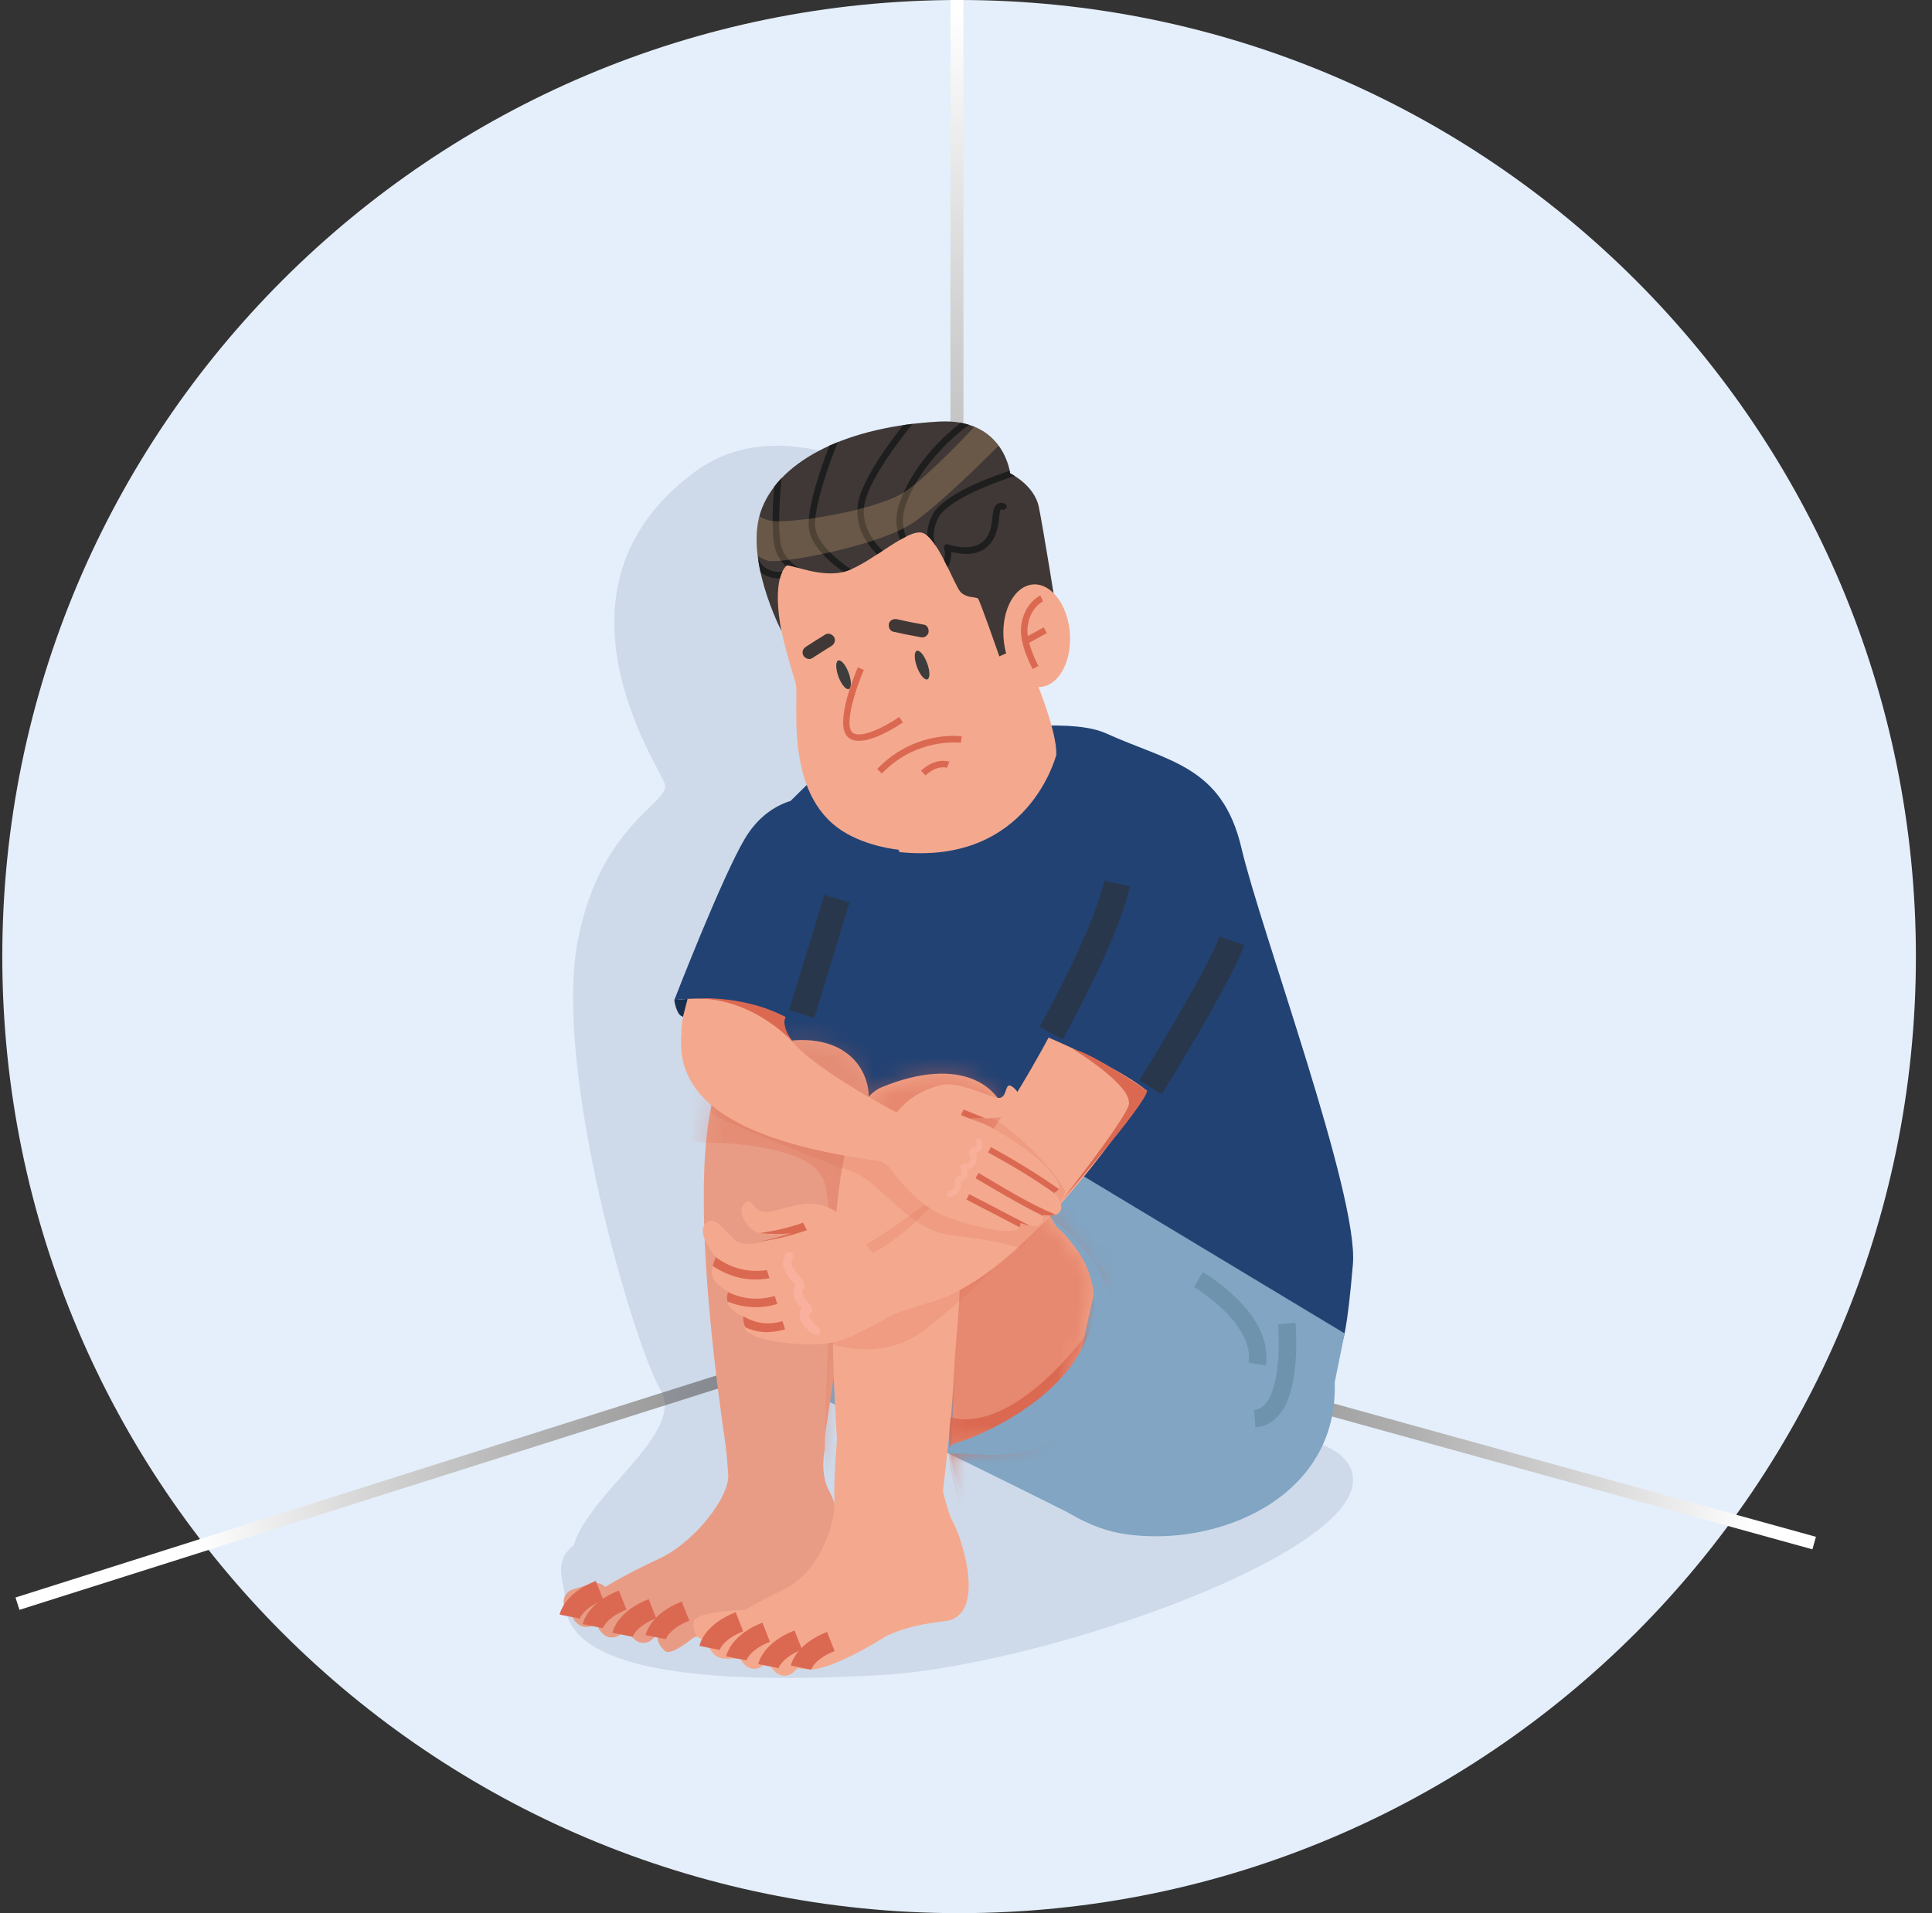 <svg width="105" height="104" viewBox="0 0 105 104" fill="none" xmlns="http://www.w3.org/2000/svg">
<rect x="0" y="0" width="105" height="104" fill="#333333" stroke="none"/>
<g clip-path="url(#clip0_1375_6262)">
<path d="M52.125 104C80.844 104 104.125 80.719 104.125 52C104.125 23.281 80.844 0 52.125 0C23.406 0 0.125 23.281 0.125 52C0.125 80.719 23.406 104 52.125 104Z" fill="#E5EFFB"/>
<path style="mix-blend-mode:multiply" d="M98.692 83.542L52.361 70.728V0H51.655V70.741L0.842 86.841L1.057 87.512L52.016 71.367L98.501 84.223L98.692 83.542Z" fill="url(#paint0_radial_1375_6262)"/>
<path opacity="0.12" d="M57.687 77.396L51.449 52.037L50.082 32.114L49.173 26.502C49.173 26.502 42.695 22.017 37.769 25.646C29.224 31.944 35.742 41.521 36.122 42.587C36.503 43.654 32.695 44.66 31.416 51.058C30.005 58.117 34.483 73.188 35.887 75.528C37.299 77.881 32.057 81.078 31.181 83.999C29.984 84.955 30.71 85.942 30.71 87.058C30.71 91.261 40.044 91.493 47.887 91.058C56.357 90.587 73.534 84.672 73.534 80.47C73.534 77.338 65.641 77.416 57.684 77.396H57.687Z" fill="#224273"/>
<path d="M42.359 47.818C42.359 47.818 41.868 44.641 43.025 43.48C44.181 42.318 45.145 41.445 45.145 41.445C45.145 41.445 56.717 38.326 60.116 39.868C63.513 41.41 66.419 41.62 67.47 46.1C68.521 50.584 73.843 64.961 73.528 68.716C73.212 72.471 72.967 72.876 72.967 72.876L59.067 64.936L46.702 60.16L41.971 58.944L42.819 54.368L42.359 47.818Z" fill="#224273"/>
<path d="M48.223 61.122C50.288 59.177 57.677 63.207 57.677 63.207L73.079 72.486L72.538 75.15C72.748 81.418 66.175 84.133 61.166 83.397C56.155 82.662 52.621 76.539 52.621 76.539C52.621 76.539 56.253 72.619 56.268 70.043C56.283 67.468 49.947 60.904 48.225 61.122" fill="#81A5C3"/>
<path d="M44.611 86.427C42.338 86.674 41.349 87.29 41.349 87.29C41.349 87.29 40.088 88.091 38.874 88.612C38.386 88.822 37.907 88.987 37.517 89.04C37.379 89.057 37.254 89.062 37.144 89.047L36.436 88.962L36.34 88.952H36.316L34.921 88.782L34.573 88.742H34.528L33.882 88.662C33.757 88.489 33.487 88.477 33.204 88.466C33.049 88.459 32.891 88.457 32.751 88.421C32.628 88.397 32.518 88.349 32.438 88.266C32.283 88.111 32.055 88.079 31.867 88.023C31.682 87.971 31.542 87.901 31.547 87.681C31.549 87.618 31.564 87.543 31.592 87.455C31.715 87.075 32.355 86.584 33.214 86.076C33.993 85.615 34.951 85.14 35.855 84.714C37.755 83.826 39.635 81.39 39.577 80.191C39.514 78.992 39.234 76.734 39.234 76.734L44.841 77.776L44.829 78.777C44.829 78.777 44.531 80.084 45.064 81.052C45.204 81.303 45.397 81.771 45.557 82.331C46.025 83.921 46.29 86.241 44.608 86.427H44.611Z" fill="#E99C85"/>
<path d="M38.778 88.072C38.778 88.072 38.531 88.313 38.185 88.608C37.554 89.159 36.591 89.91 36.215 89.789H36.213C36.183 89.782 36.16 89.767 36.14 89.749C35.807 89.447 35.72 89.179 35.75 88.961C35.757 88.891 35.78 88.823 35.81 88.766C35.887 88.618 36.013 88.503 36.12 88.438H36.143L37.542 88.245L38.786 88.075L38.778 88.072Z" fill="#E99C85"/>
<path d="M35.471 89.099L36.238 88.333C36.515 88.055 36.515 87.605 36.238 87.327L36.156 87.246C35.879 86.968 35.428 86.968 35.151 87.246L34.384 88.012C34.107 88.29 34.107 88.74 34.384 89.018L34.466 89.099C34.743 89.377 35.194 89.377 35.471 89.099Z" fill="#E99C85"/>
<path d="M33.764 88.806L34.531 88.04C34.808 87.762 34.808 87.312 34.531 87.034L34.449 86.953C34.172 86.675 33.721 86.675 33.444 86.953L32.677 87.719C32.4 87.997 32.4 88.447 32.677 88.725L32.759 88.806C33.036 89.084 33.486 89.084 33.764 88.806Z" fill="#E99C85"/>
<path d="M32.368 88.24L33.134 87.473C33.412 87.196 33.412 86.746 33.134 86.468L33.053 86.387C32.775 86.109 32.325 86.109 32.047 86.387L31.281 87.153C31.003 87.431 31.003 87.881 31.281 88.158L31.362 88.24C31.64 88.517 32.09 88.517 32.368 88.24Z" fill="#E99C85"/>
<path d="M31.585 87.87L32.621 87.552C32.996 87.437 33.208 87.04 33.092 86.664L33.059 86.554C32.944 86.179 32.546 85.968 32.17 86.083L31.134 86.401C30.759 86.516 30.548 86.913 30.663 87.289L30.697 87.399C30.812 87.774 31.21 87.985 31.585 87.87Z" fill="#E99C85"/>
<path d="M30.963 87.88C30.963 87.88 31.131 87.034 32.587 86.461" stroke="#DB6952" stroke-width="1.12" stroke-miterlimit="10"/>
<path d="M32.217 88.4C32.217 88.4 32.385 87.554 33.841 86.981" stroke="#DB6952" stroke-width="1.12" stroke-miterlimit="10"/>
<path d="M33.834 88.868C33.834 88.868 34.002 88.022 35.459 87.449" stroke="#DB6952" stroke-width="1.12" stroke-miterlimit="10"/>
<path d="M37.259 87.58C35.803 88.153 35.635 88.999 35.635 88.999" stroke="#DB6952" stroke-width="1.12" stroke-miterlimit="10"/>
<g style="mix-blend-mode:multiply" opacity="0.2">
<path d="M43.92 86.425C41.647 86.673 40.658 87.289 40.658 87.289C40.658 87.289 39.397 88.09 38.183 88.61C37.552 89.161 36.588 89.912 36.213 89.792C36.383 89.572 36.588 89.316 36.826 89.038C37.039 88.788 37.277 88.518 37.535 88.245C38.616 87.094 40.028 85.87 41.437 85.451C43.585 84.813 44.653 83.619 44.866 82.33C45.334 83.92 45.6 86.24 43.917 86.425H43.92Z" fill="#E99C85"/>
</g>
<path d="M40.62 90.358C40.372 90.008 39.523 90.316 39.173 89.965C38.823 89.615 38.364 89.9 38.592 89.177C38.82 88.453 40.687 87.299 42.587 86.411C44.49 85.522 45.413 82.856 45.351 81.657C45.288 80.458 45.506 78.018 45.506 78.018L50.79 78.683C50.79 78.683 51.261 81.782 51.799 82.754C52.337 83.725 53.619 87.88 51.343 88.128C49.07 88.376 48.082 88.991 48.082 88.991C48.082 88.991 45.095 90.894 43.876 90.749" fill="#F4A98E"/>
<path d="M40.746 87.5C40.746 87.5 37.722 87.56 37.692 88.181C37.644 89.142 38.28 89.205 38.606 89.127" fill="#F4A98E"/>
<path d="M43.141 90.886L43.907 90.12C44.185 89.842 44.185 89.392 43.907 89.115L43.826 89.033C43.548 88.755 43.098 88.755 42.821 89.033L42.054 89.799C41.777 90.077 41.777 90.527 42.054 90.805L42.136 90.886C42.413 91.164 42.864 91.164 43.141 90.886Z" fill="#F4A98E"/>
<path d="M41.496 90.509L42.263 89.743C42.541 89.465 42.541 89.015 42.263 88.738L42.181 88.656C41.904 88.379 41.454 88.379 41.176 88.656L40.41 89.422C40.132 89.7 40.132 90.15 40.41 90.428L40.491 90.509C40.769 90.787 41.219 90.787 41.496 90.509Z" fill="#F4A98E"/>
<path d="M40.041 89.99L40.594 89.172C40.872 88.894 40.872 88.443 40.594 88.168L40.511 88.085C40.233 87.808 39.783 87.808 39.508 88.085L38.742 88.851C38.464 89.129 38.464 89.58 38.742 89.855L38.824 89.938C39.102 90.216 39.765 90.266 40.041 89.988V89.99Z" fill="#F4A98E"/>
<path d="M38.562 89.581C38.562 89.581 38.73 88.735 40.187 88.162" stroke="#DB6952" stroke-width="1.12" stroke-miterlimit="10"/>
<path d="M40.016 90.148C40.016 90.148 40.183 89.302 41.64 88.728" stroke="#DB6952" stroke-width="1.12" stroke-miterlimit="10"/>
<path d="M41.76 90.572C41.76 90.572 41.928 89.726 43.384 89.152" stroke="#DB6952" stroke-width="1.12" stroke-miterlimit="10"/>
<path d="M45.156 89.232C43.699 89.806 43.531 90.652 43.531 90.652" stroke="#DB6952" stroke-width="1.12" stroke-miterlimit="10"/>
<path d="M42.623 75.022C42.623 75.022 46.933 77.187 47.321 77.107C47.709 77.027 58.157 82.278 58.157 82.278L55.044 67.172L44.26 66.025L42.623 75.019V75.022Z" fill="#81A5C3"/>
<path d="M39.809 80.902C39.809 80.902 35.974 59.072 40.325 57.277C44.675 55.482 47.129 57.222 47.226 59.617C47.324 62.013 44.608 79.5 44.608 79.5L39.809 80.902Z" fill="#E99C85"/>
<mask id="mask0_1375_6262" style="mask-type:luminance" maskUnits="userSpaceOnUse" x="38" y="56" width="10" height="25">
<path d="M39.809 80.902C39.809 80.902 35.974 59.072 40.325 57.277C44.675 55.482 47.129 57.222 47.226 59.617C47.324 62.013 44.608 79.5 44.608 79.5L39.809 80.902Z" fill="white"/>
</mask>
<g mask="url(#mask0_1375_6262)">
<path opacity="0.3" d="M36.689 62.113C36.689 62.113 43.945 61.735 44.789 64.223C45.632 66.711 44.383 80.744 44.999 81.312C45.615 81.878 49.324 82.263 49.324 82.263L49.632 55.602L41.505 54.496L35.217 58.872L36.689 62.113Z" fill="#DB6952"/>
</g>
<path d="M54.666 63.669C54.776 62.623 54.833 61.832 54.818 61.444C54.721 59.048 52.268 57.309 47.917 59.103C43.567 60.898 45.84 82.728 45.84 82.728L51.134 81.942C51.134 81.942 52.127 74.517 52.1 69.839L51.694 78.833L56.628 78.002C57.422 76.986 58 75.847 58.445 74.643C58.686 73.994 58.786 73.276 58.938 72.6C59.064 72.042 59.194 71.484 59.316 70.925C59.426 70.422 59.649 69.879 59.484 69.364C59.414 69.148 59.284 68.961 59.151 68.775C58.17 67.406 57.109 66.117 55.96 64.883C55.547 64.457 55.119 64.049 54.666 63.666V63.669Z" fill="#F4A98E"/>
<mask id="mask1_1375_6262" style="mask-type:luminance" maskUnits="userSpaceOnUse" x="45" y="58" width="15" height="25">
<path d="M54.666 63.669C54.776 62.623 54.833 61.832 54.818 61.444C54.721 59.048 52.268 57.309 47.917 59.103C43.567 60.898 45.84 82.728 45.84 82.728L51.134 81.942C51.134 81.942 52.127 74.517 52.1 69.839L51.694 78.833L56.628 78.002C57.422 76.986 58 75.847 58.445 74.643C58.686 73.994 58.786 73.276 58.938 72.6C59.064 72.042 59.194 71.484 59.316 70.925C59.426 70.422 59.649 69.879 59.484 69.364C59.414 69.148 59.284 68.961 59.151 68.775C58.17 67.406 57.109 66.117 55.96 64.883C55.547 64.457 55.119 64.049 54.666 63.666V63.669Z" fill="white"/>
</mask>
<g mask="url(#mask1_1375_6262)">
<path opacity="0.5" d="M42.301 61.861C42.378 61.746 48.353 59.426 50.671 62.292C52.989 65.158 51.978 72.152 51.888 73.891C51.798 75.631 51.56 78.833 51.56 78.833C51.39 79.186 54.073 98.928 67.703 69.466C68.418 67.919 57.665 54.605 57.665 54.605C57.665 54.605 51.73 52.83 51.552 52.83C51.375 52.83 46.634 54.259 46.571 54.605C46.508 54.95 42.338 62.109 42.338 62.109" fill="#DB6952"/>
<path d="M51.669 77.033C51.669 77.033 55.775 78.88 61.837 68.314C61.837 68.314 73.261 82.63 65.106 84.167C49.742 87.063 51.669 77.033 51.669 77.033Z" fill="#DB6952"/>
</g>
<g style="mix-blend-mode:multiply" opacity="0.2">
<path d="M44.684 72.884C44.684 72.884 47.738 74.273 50.306 72.266C52.874 70.258 54.476 68.421 54.476 68.421C54.476 68.421 56.721 66.253 56.714 66.113C56.674 65.135 62.847 58.273 62.847 58.273C62.847 58.273 48.108 70.704 46.013 70.897C43.918 71.09 44.686 72.884 44.686 72.884H44.684Z" fill="#DB6952"/>
</g>
<g style="mix-blend-mode:multiply" opacity="0.2">
<path d="M44.541 70.163C44.541 70.163 47.595 71.553 50.163 69.545C52.732 67.538 54.334 65.7 54.334 65.7C54.334 65.7 57.197 64.083 57.3 63.988C57.402 63.893 62.704 55.553 62.704 55.553C62.704 55.553 47.966 67.983 45.87 68.176C43.775 68.369 44.544 70.163 44.544 70.163H44.541Z" fill="#DB6952"/>
</g>
<path d="M48.813 67.873C48.73 67.826 47.699 68.306 47.426 68.121C46.67 67.095 45.894 65.861 44.698 65.53C43.501 65.2 42.333 65.888 41.597 65.881C40.861 65.873 40.953 65.055 40.495 65.403C40.04 65.75 40.475 66.561 40.903 66.864C41.331 67.167 42.41 67.11 42.956 67.052C42.285 67.282 40.758 67.818 40.16 67.54C39.562 67.262 38.968 65.983 38.39 66.484C37.812 66.987 38.673 67.921 38.873 68.381C38.781 68.719 38.615 68.977 38.711 69.355C38.806 69.733 39.246 70.031 39.589 70.206C39.481 70.446 39.459 70.626 39.581 70.902C39.707 71.177 40.097 71.458 40.375 71.553C40.638 72.051 40.112 72.138 40.921 72.579C41.729 73.017 44.358 73.245 45.436 72.942C46.515 72.636 47.702 71.898 48.485 71.493C49.269 71.087 50.445 71.085 50.625 70.356C50.808 69.628 49.451 68.239 48.811 67.876L48.813 67.873Z" fill="#F4A98E"/>
<path d="M41.682 69.042C40.598 69.192 39.692 68.936 38.819 68.283C38.841 68.318 38.864 68.353 38.889 68.388C38.819 68.526 38.771 68.671 38.728 68.819C39.705 69.447 40.666 69.688 41.817 69.487C41.772 69.34 41.727 69.189 41.682 69.042Z" fill="#DB6952"/>
<path d="M42.979 67.049C42.429 67.221 41.87 67.371 41.305 67.487C42.168 67.384 43.029 67.149 43.858 66.878C43.785 66.741 43.713 66.601 43.643 66.463C42.902 66.736 42.086 66.918 41.305 67.029C41.863 67.099 42.419 67.096 42.979 67.049Z" fill="#DB6952"/>
<path d="M42.11 70.446C41.221 70.704 40.415 70.627 39.574 70.246C39.492 70.411 39.497 70.579 39.532 70.757C40.443 71.105 41.304 71.165 42.243 70.887C42.198 70.739 42.153 70.591 42.108 70.444L42.11 70.446Z" fill="#DB6952"/>
<path d="M42.527 71.816C41.794 72.034 41.135 71.952 40.502 71.614C40.314 71.514 40.374 71.541 40.217 71.478C40.284 71.511 40.334 71.536 40.397 71.559C40.377 71.764 40.419 71.957 40.49 72.149C41.231 72.482 41.889 72.48 42.67 72.267C42.622 72.117 42.58 71.967 42.527 71.816Z" fill="#DB6952"/>
<path d="M44.474 72.15C44.291 72.007 44.103 71.865 43.996 71.639C43.981 71.607 43.938 71.539 43.946 71.502C43.953 71.464 43.976 71.482 43.996 71.457C44.053 71.386 44.151 71.364 44.146 71.249C44.121 70.821 43.623 70.658 43.593 70.235C43.588 70.152 43.655 70.12 43.688 70.04C43.72 69.96 43.745 69.862 43.71 69.764C43.64 69.577 43.503 69.431 43.37 69.281C43.147 69.026 42.892 68.736 43.08 68.395C43.22 68.14 42.847 67.942 42.694 68.177C42.326 68.743 42.762 69.284 43.132 69.744C43.162 69.779 43.195 69.822 43.21 69.85C43.225 69.877 43.237 69.877 43.235 69.902C43.232 69.927 43.187 69.982 43.18 70C43.127 70.152 43.11 70.283 43.14 70.438C43.17 70.593 43.242 70.723 43.335 70.853C43.385 70.923 43.443 70.986 43.503 71.053C43.52 71.074 43.56 71.106 43.58 71.129C43.543 71.181 43.5 71.236 43.483 71.299C43.443 71.454 43.453 71.609 43.518 71.752C43.665 72.067 43.926 72.358 44.218 72.518C44.511 72.678 44.724 72.355 44.469 72.155L44.474 72.15Z" fill="#F9B19E"/>
<path d="M50.109 70.911C57.606 69.319 66.587 52.29 66.587 52.29L60.419 49.166C53.523 65.584 47.426 68.12 47.426 68.12" fill="#F4A98E"/>
<path d="M61.166 46.696L55.992 55.986C55.992 55.986 62.711 58.661 63.146 60.283C63.146 60.283 67.985 52.846 67.829 51.224C67.674 49.602 63.044 45.485 61.164 46.696H61.166Z" fill="#224273"/>
<path d="M57.129 56.157C57.129 56.157 60.08 50.898 60.711 48.027" stroke="#29374C" stroke-width="1.43" stroke-miterlimit="10"/>
<path d="M62.533 59.101C62.533 59.101 66.243 53.138 66.944 51.141" stroke="#29374C" stroke-width="1.43" stroke-miterlimit="10"/>
<g style="mix-blend-mode:multiply" opacity="0.2">
<path d="M38.729 60.59C38.764 60.685 44.388 63.063 46.166 63.629C47.94 64.194 49.222 66.883 51.8 67.161C54.376 67.438 55.46 67.856 55.46 67.856L57.695 65.263L57.908 64.763C57.312 63.556 54.218 60.289 52.894 60.525L43.572 60.903L40.761 60.44L39.062 59.461C39.062 59.461 38.368 59.609 38.729 60.59Z" fill="#DB6952"/>
</g>
<path d="M48.215 60.273C48.425 60.333 48.566 60.408 48.743 60.476C49.356 59.712 50.05 59.302 51.021 59.006C51.992 58.711 53.537 59.544 54.178 59.675C54.816 59.805 54.545 58.746 55.014 59.071C55.484 59.397 55.619 60.035 55.116 60.448C54.613 60.861 53.407 60.791 52.756 60.819C53.775 61.086 55.407 62.213 56.055 62.718C56.703 63.224 57.567 64.11 57.572 64.543C57.577 64.976 57.364 64.591 57.311 64.844C57.512 65.071 57.822 65.559 57.607 65.857C57.392 66.155 57.014 66.075 56.716 66.045C56.688 66.26 56.706 66.453 56.463 66.593C56.22 66.733 55.727 66.606 55.502 66.481C55.139 66.784 55.664 66.886 54.793 66.911C53.925 66.936 51.754 66.395 50.778 65.827C49.804 65.257 48.893 64.238 48.4 63.542C47.907 62.846 47.019 63.257 46.906 62.571C46.793 61.885 47.992 60.951 48.218 60.275L48.215 60.273Z" fill="#F4A98E"/>
<path d="M53.694 62.644C54.953 63.333 56.187 64.066 57.356 64.9C57.339 64.877 57.321 64.852 57.301 64.829C57.401 64.787 57.486 64.722 57.559 64.644C56.375 63.806 55.131 63.055 53.857 62.361C53.801 62.456 53.746 62.552 53.691 62.647L53.694 62.644Z" fill="#DB6952"/>
<path d="M56.711 66.11C56.711 66.087 56.711 66.062 56.708 66.04C56.934 66.092 57.151 66.087 57.374 66.032C55.907 65.419 54.551 64.57 53.186 63.762C53.129 63.857 53.071 63.95 53.014 64.047C54.23 64.768 55.442 65.484 56.711 66.112V66.11Z" fill="#DB6952"/>
<path d="M55.475 66.481C55.645 66.551 55.82 66.603 56 66.641C54.886 66.075 53.788 65.482 52.674 64.916C52.624 65.016 52.574 65.114 52.523 65.214C53.487 65.704 54.438 66.21 55.397 66.708C55.44 66.638 55.47 66.563 55.475 66.481Z" fill="#DB6952"/>
<path d="M52.729 60.803C53.004 60.808 53.279 60.803 53.552 60.792C53.157 60.63 52.759 60.472 52.361 60.315C52.318 60.417 52.273 60.517 52.23 60.62C52.648 60.785 53.066 60.95 53.482 61.123C53.234 61.01 52.984 60.9 52.729 60.805V60.803Z" fill="#DB6952"/>
<path d="M52.143 64.73C52.2 64.645 52.215 64.515 52.225 64.437C52.238 64.359 52.203 64.287 52.213 64.247C52.223 64.204 52.213 64.257 52.243 64.232C52.275 64.207 52.323 64.217 52.376 64.164C52.428 64.112 52.503 64.049 52.541 63.949C52.578 63.849 52.593 63.694 52.563 63.576C52.768 63.529 52.914 63.448 53.016 63.263C53.074 63.16 53.076 63.018 53.079 62.918C53.079 62.82 53.021 62.76 53.031 62.685C53.036 62.647 53.101 62.682 53.146 62.637C53.194 62.592 53.312 62.52 53.342 62.432C53.402 62.264 53.432 62.092 53.302 61.939C53.174 61.784 52.951 61.949 53.031 62.114C53.111 62.279 53.041 62.344 52.886 62.385C52.733 62.425 52.636 62.517 52.678 62.68C52.721 62.843 52.788 62.955 52.728 63.115C52.668 63.276 52.473 63.258 52.345 63.273C52.218 63.291 52.173 63.373 52.198 63.493C52.223 63.611 52.308 63.764 52.213 63.884C52.17 63.939 52.135 63.907 52.068 63.931C52 63.959 51.937 63.969 51.902 64.074C51.865 64.179 51.92 64.327 51.892 64.467C51.865 64.607 51.767 64.707 51.602 64.75C51.437 64.79 51.394 65.08 51.624 65.065C51.855 65.05 52.015 64.913 52.138 64.733L52.143 64.73Z" fill="#F9B09A"/>
<path d="M48.946 60.59C48.946 60.59 42.971 57.524 42.66 55.904C42.35 54.282 44.16 51.869 44.16 51.869L38.933 50.197C38.933 50.197 37.128 54.307 37.053 55.757C36.976 57.276 36.112 61.549 47.674 63.093" fill="#F4A98E"/>
<path d="M43.525 43.43C43.525 43.43 41.722 43.507 40.481 45.592C39.237 47.678 36.648 54.361 36.648 54.361C38.714 54.121 40.806 54.444 42.703 55.297L43.387 55.605L45.7 49.462L43.525 43.432V43.43Z" fill="#224273"/>
<path d="M45.482 48.853L43.572 55.124" stroke="#29374C" stroke-width="1.43" stroke-miterlimit="10"/>
<path d="M57.438 66.706C57.438 66.706 60.627 69.184 59.008 72.889C57.386 76.593 52.395 78.351 52.059 78.408C51.724 78.466 50.958 79.089 52.059 79.026C53.296 78.956 57.907 80.128 60.069 74.876C62.232 69.627 57.136 66.231 57.136 66.231L57.438 66.706Z" fill="#81A5C3"/>
<path d="M36.645 54.361C36.645 54.361 36.753 55.135 37.051 55.24L37.118 55.28L37.371 54.299L36.643 54.359L36.645 54.361Z" fill="#192F4F"/>
<path d="M37.375 54.298C37.375 54.298 40.219 53.97 42.704 55.294C42.704 55.294 42.289 55.832 43.443 57.024C43.443 57.024 41.052 54.012 37.375 54.298Z" fill="#DB6952"/>
<path d="M48.829 46.19C48.829 46.19 47.15 46.042 45.795 45.181C42.516 43.096 43.472 37.92 43.24 37.144C42.243 33.825 41.655 31.412 42.884 29.344C43.73 27.92 47.743 25.041 52.594 25.109C57.445 25.176 57.355 35.704 57.307 35.797C57.26 35.892 56.334 37.084 56.334 37.084C56.334 37.084 57.445 39.767 57.41 41.023C57.41 41.023 55.918 47.053 48.882 46.32" fill="#F4A98E"/>
<path d="M46.136 36.615C46.286 37.045 46.279 37.426 46.118 37.461C45.958 37.496 45.705 37.176 45.555 36.745C45.405 36.315 45.412 35.934 45.573 35.899C45.733 35.864 45.986 36.184 46.136 36.615Z" fill="#3D3D3D"/>
<path d="M50.403 36.09C50.554 36.52 50.546 36.901 50.386 36.936C50.226 36.971 49.973 36.65 49.823 36.22C49.672 35.789 49.68 35.409 49.84 35.374C50 35.339 50.253 35.659 50.403 36.09Z" fill="#3D3D3D"/>
<path d="M47.098 40.222C46.687 40.315 46.307 40.297 46.062 40.052C45.333 39.324 46.487 36.588 46.622 36.277L46.948 36.417C46.48 37.501 45.891 39.379 46.312 39.802C46.72 40.21 48.097 39.511 48.87 38.976L49.073 39.269C48.918 39.376 47.944 40.035 47.098 40.222Z" fill="#DB6952"/>
<path d="M44.858 34.49C44.505 34.705 44.154 34.925 43.809 35.153C43.726 35.206 43.663 35.268 43.633 35.366C43.608 35.449 43.616 35.556 43.658 35.631C43.746 35.784 43.971 35.889 44.137 35.782C44.482 35.554 44.832 35.334 45.185 35.118C45.343 35.023 45.436 34.813 45.336 34.64C45.243 34.483 45.025 34.387 44.858 34.49Z" fill="#3F3836"/>
<path d="M48.551 34.34C49.037 34.45 49.528 34.551 50.018 34.636C50.116 34.653 50.203 34.656 50.291 34.606C50.366 34.563 50.436 34.48 50.459 34.398C50.501 34.23 50.414 33.99 50.218 33.957C49.728 33.872 49.237 33.775 48.752 33.662C48.572 33.622 48.359 33.707 48.311 33.902C48.269 34.08 48.359 34.298 48.551 34.343V34.34Z" fill="#3F3836"/>
<path d="M42.471 34.303C42.471 34.303 41.88 31.615 42.741 30.749C42.879 30.611 44.683 31.497 46.025 31.037C47.367 30.576 49.282 28.767 50.103 28.957C50.921 29.147 51.865 31.795 52.188 32.163C52.511 32.531 53.054 32.431 53.157 32.544C53.259 32.656 54.313 35.68 54.313 35.68L55.041 35.357C55.041 35.357 56.08 32.761 56.198 32.699C56.318 32.639 57.409 33.175 57.409 33.175C57.409 33.175 56.673 28.574 56.453 27.535C56.203 26.361 54.899 25.73 54.899 25.73C54.899 25.73 54.571 22.729 51.046 22.917C46.098 23.18 42.473 24.967 41.417 27.613C40.361 30.258 42.473 34.303 42.473 34.303H42.471Z" fill="#3F3836"/>
<path d="M55.82 31.842C54.862 32.193 54.319 33.694 54.606 35.194C54.897 36.693 55.908 37.627 56.867 37.274C57.825 36.923 58.369 35.422 58.081 33.922C57.79 32.423 56.779 31.489 55.82 31.842Z" fill="#F4A98E"/>
<path d="M56.121 36.371C56.091 36.316 55.39 35.014 55.493 34.073C55.63 32.792 56.506 32.386 56.541 32.371L56.687 32.694C56.659 32.706 55.961 33.042 55.846 34.111C55.755 34.942 56.426 36.188 56.434 36.201L56.121 36.371Z" fill="#DB6952"/>
<path d="M56.723 34.102L55.648 34.693L55.82 35.005L56.894 34.414L56.723 34.102Z" fill="#DB6952"/>
<path d="M51.612 40.006C51.992 39.991 52.235 40.023 52.268 40.028L52.218 40.379C52.193 40.376 49.825 40.074 47.927 42.048L47.672 41.803C49.091 40.326 50.723 40.041 51.612 40.006Z" fill="#DB6952"/>
<path d="M51.271 41.36C51.461 41.36 51.579 41.403 51.592 41.407L51.469 41.74C51.446 41.733 50.926 41.565 50.297 42.156L50.055 41.898C50.533 41.447 50.981 41.357 51.269 41.357L51.271 41.36Z" fill="#DB6952"/>
<path d="M52.653 23.091C52.513 23.048 52.365 23.011 52.208 22.98C51.131 23.837 49.567 25.353 48.881 27.361C48.588 28.217 48.741 28.905 48.923 29.341C49.031 29.278 49.136 29.221 49.236 29.171C49.084 28.795 48.966 28.209 49.216 27.476C49.915 25.433 51.614 23.884 52.653 23.091Z" fill="#1E1E1E"/>
<path d="M42.388 31.438C42.423 31.308 42.465 31.185 42.52 31.075C42.29 31.1 41.962 31.09 41.669 30.912C41.474 30.794 41.319 30.614 41.201 30.379C41.236 30.624 41.281 30.869 41.334 31.107C41.384 31.147 41.437 31.185 41.492 31.218C41.799 31.403 42.125 31.445 42.39 31.438H42.388Z" fill="#1E1E1E"/>
<path d="M54.899 25.73C54.899 25.73 54.894 25.679 54.876 25.592C53.82 25.937 51.209 26.888 50.661 28.017C50.456 28.438 50.388 28.806 50.391 29.116C50.546 29.246 50.704 29.442 50.859 29.674C50.731 29.364 50.651 28.856 50.981 28.175C51.48 27.149 54.225 26.163 55.149 25.875C55.002 25.782 54.901 25.732 54.901 25.732L54.899 25.73Z" fill="#1E1E1E"/>
<path d="M45.536 24.033C45.378 24.096 45.226 24.161 45.075 24.228V24.233C44.973 24.491 44.77 25.024 44.555 25.68C44.224 26.697 43.852 28.056 43.967 28.777C44.122 29.76 45.208 30.651 45.834 31.09C45.899 31.075 45.962 31.057 46.024 31.037C46.099 31.012 46.177 30.979 46.255 30.947C45.756 30.619 44.47 29.693 44.315 28.722C44.152 27.695 45.163 24.897 45.536 24.033Z" fill="#1E1E1E"/>
<path d="M42.425 29.536C42.262 28.54 42.384 26.943 42.482 25.984C42.337 26.135 42.202 26.292 42.079 26.453C41.994 27.421 41.929 28.71 42.074 29.594C42.152 30.075 42.4 30.465 42.71 30.78C42.72 30.77 42.727 30.76 42.737 30.75C42.785 30.703 43.028 30.775 43.378 30.873C42.928 30.56 42.517 30.122 42.425 29.539V29.536Z" fill="#1E1E1E"/>
<path d="M46.979 27.429C47.204 26.117 48.886 23.91 49.6 23.041C49.43 23.061 49.26 23.084 49.092 23.109C48.253 24.16 46.844 26.12 46.629 27.366C46.398 28.698 47.249 29.724 47.667 30.137C47.77 30.07 47.873 30.005 47.973 29.937C47.517 29.507 46.779 28.575 46.977 27.429H46.979Z" fill="#1E1E1E"/>
<path d="M53.982 27.776C53.914 28.159 53.924 28.542 53.782 28.912C53.414 29.878 52.375 29.861 51.536 29.588C51.381 29.538 51.264 29.678 51.309 29.823C51.374 30.029 51.366 30.244 51.301 30.439C51.371 30.572 51.439 30.707 51.504 30.84C51.651 30.589 51.719 30.296 51.694 30.001C52.395 30.181 53.188 30.199 53.732 29.648C53.982 29.393 54.125 29.067 54.207 28.724C54.25 28.544 54.28 28.361 54.297 28.179C54.302 28.134 54.335 27.631 54.422 27.686C54.615 27.803 54.825 27.518 54.63 27.398C54.32 27.207 54.035 27.46 53.979 27.776H53.982Z" fill="#1E1E1E"/>
<path opacity="0.22" d="M41.792 30.493C42.491 30.634 47.908 29.675 49.752 28.331C51.179 27.289 53.372 25.142 54.273 24.226C53.983 23.832 53.565 23.45 52.956 23.199C52.321 23.883 50.513 25.78 49.284 26.663C47.772 27.755 42.739 28.543 41.78 28.286C41.54 28.221 41.379 28.14 41.272 28.058C41.094 28.734 41.089 29.475 41.177 30.206C41.352 30.336 41.56 30.448 41.792 30.496V30.493Z" fill="#FEC988"/>
<path d="M58.294 57.023C58.294 57.023 61.73 59.089 61.325 60.132C60.919 61.174 57.695 65.266 57.695 65.266C57.695 65.266 62.279 60.03 62.341 59.299C62.341 59.299 59.413 57.256 58.294 57.023Z" fill="#DB6952"/>
<path d="M65.131 69.557C65.131 69.557 68.733 71.677 68.322 74.152" stroke="#6D93AD" stroke-width="0.95" stroke-miterlimit="10"/>
<path d="M69.933 71.947C69.933 71.947 70.396 76.963 68.195 77.116" stroke="#6D93AD" stroke-width="0.95" stroke-miterlimit="10"/>
</g>
<defs>
<radialGradient id="paint0_radial_1375_6262" cx="0" cy="0" r="1" gradientUnits="userSpaceOnUse" gradientTransform="translate(53.023 71.011) rotate(1.11) scale(43.141 70.32)">
<stop stop-color="#808080"/>
<stop offset="0.15" stop-color="#858585"/>
<stop offset="0.34" stop-color="#959595"/>
<stop offset="0.55" stop-color="#AFAFAF"/>
<stop offset="0.77" stop-color="#D3D3D3"/>
<stop offset="1" stop-color="white"/>
</radialGradient>
<clipPath id="clip0_1375_6262">
<rect width="104" height="104" fill="white" transform="translate(0.125)"/>
</clipPath>
</defs>
</svg>
